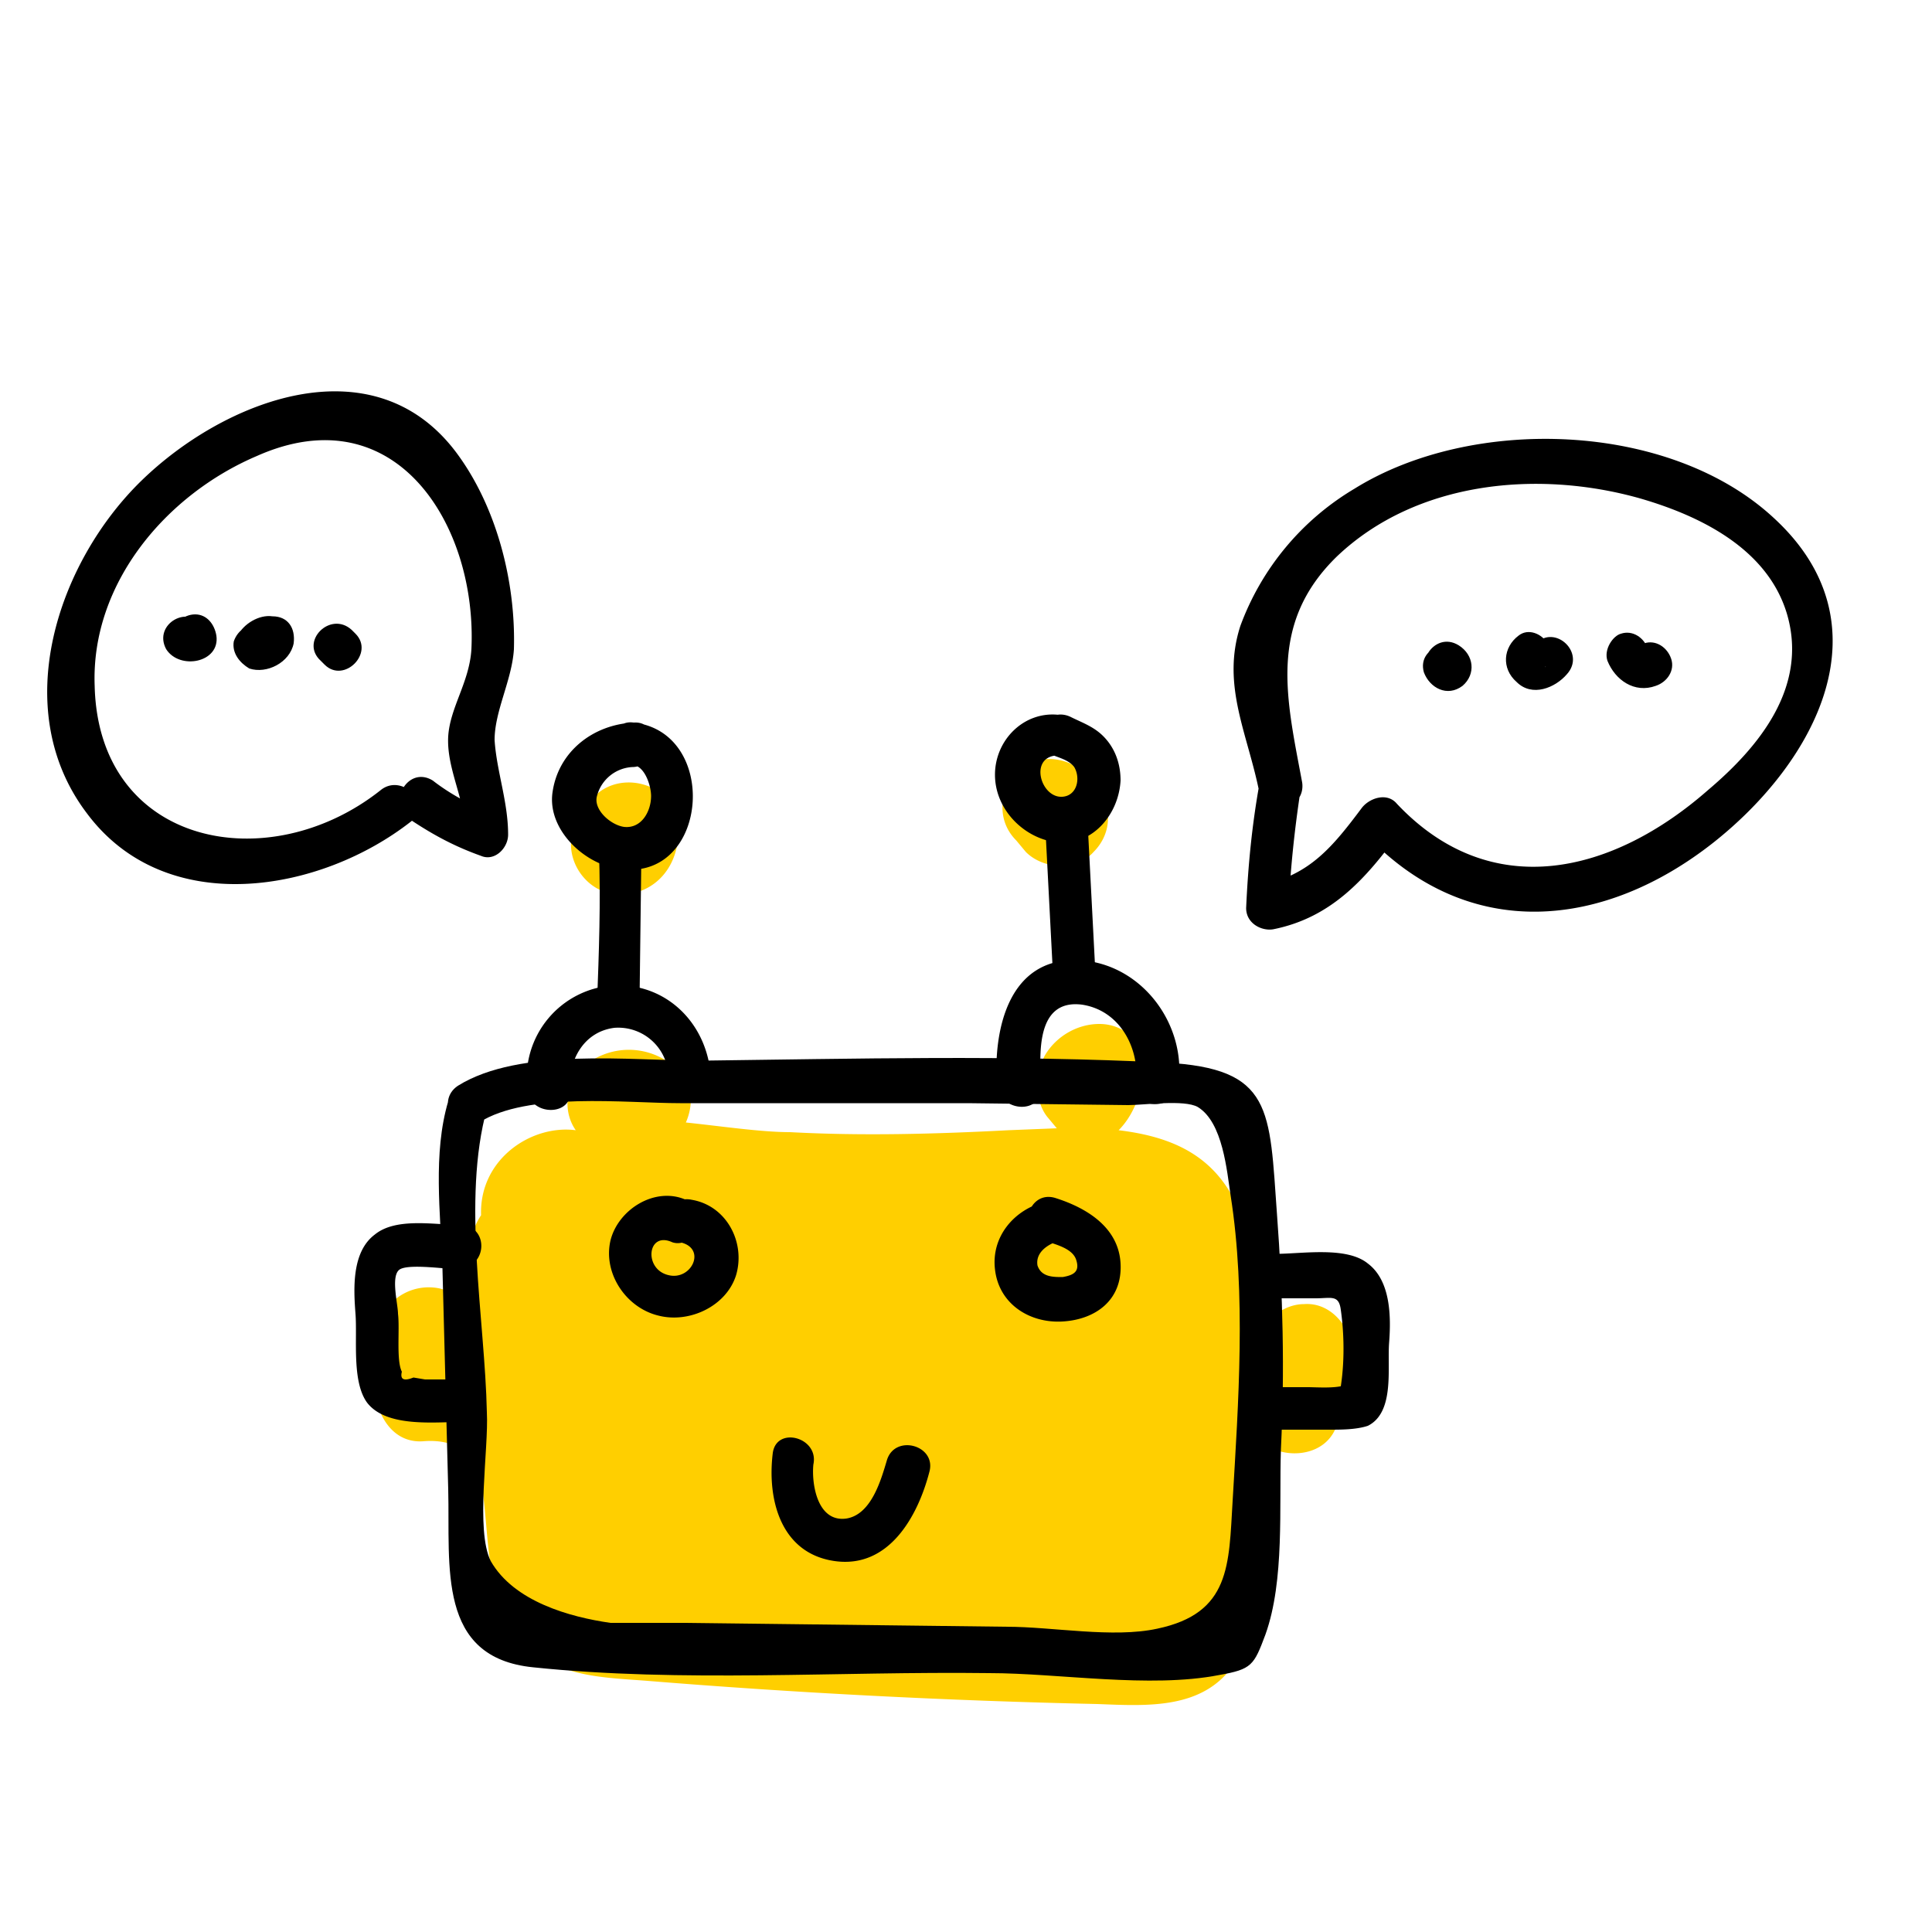 <svg xmlns="http://www.w3.org/2000/svg" width="100" height="100" fill="none"><path fill="#FFCF00" d="M67.5 67.5c-.9 0-1.8.6-2.2 1.4a31 31 0 0 0-.6-4.4c-.9-4.3-3.5-5.6-6.8-6 .4-.4.7-.9.9-1.4.4-.4.6-1 .6-1.6-.1-1.4-1.1-2.5-2.5-2.5-1.1 0-2.2.6-2.8 1.6-.5.9-.6 2.3.1 3.2l.5.6-2.5.1c-3.8.2-7.6.3-11.3.1-1.5 0-3.5-.3-5.4-.5.4-.9.4-2.1-.5-2.8a3.6 3.6 0 0 0-4.9 0c-.8.8-1 2.2-.3 3.2-2.3-.3-5 1.5-4.9 4.4-.4.6-.6 1.3-.6 2.1l.1 3.1c-.3-.7-.9-1.2-1.6-1.4-1.3-.3-2.7.4-3.1 1.7a9.3 9.3 0 0 0-.3 3.7c.2 1.3 1 2.6 2.5 2.5 1.2-.1 2.9.2 3.1 2.7.3 2.3.2 5.1 1.6 7.1 1.7 2.4 4.3 2.4 6.9 2.6a395.8 395.8 0 0 0 23.3 1.2c2.6.1 5.5.3 7.1-2.1 1.7-2.6 1.3-6.9 1.4-9.8 0-.6.3-1.5.4-1.4 1.1.6 2.8.4 3.4-.9.6-1.3 1-2.6.9-4.1-.1-1.2-1.1-2.5-2.5-2.4zM56.6 40.6l-.5-.6c-.9-.9-2.6-1-3.5 0-.9 1-1 2.5 0 3.5l.5.6c.9.9 2.6 1 3.5 0 1-1 1-2.5 0-3.5zM35 43.1c.1-.9-.4-1.9-1.2-2.3-1.2-.6-2.7-.3-3.4.9l-.5.8c-1 1.6.3 3.8 2.2 3.8 1.7 0 2.9-1.3 3-3l-.1-.2z"/><path fill="#000" d="M23.2 57c-.8 2.7-.4 5.8-.3 8.6l.3 11.5c.1 4-.6 8.7 4.4 9.2 7.7.8 15.8.2 23.6.3 3.6 0 8.3.8 11.9.1 1.7-.3 1.8-.5 2.4-2.1 1-2.8.7-6.6.8-9.6.2-4 .1-8.1-.2-12.1-.4-5.5-.2-7.6-5.8-7.9-8-.4-16-.2-24.1-.1-3.5 0-9.3-.7-12.5 1.3-1.2.8-.1 2.7 1.1 1.9 2.5-1.6 7.6-1 10.4-1h14.9l8.3.1c.8 0 2.9-.3 3.6.1 1.3.8 1.5 3.3 1.7 4.6.8 5.1.4 10.7.1 15.8-.2 3.3-.1 5.8-3.9 6.6-2.3.5-5.4-.1-7.8-.1L35.5 84h-3.9c-2.1-.3-5-1.1-6.2-3.2-.8-1.6-.1-5.8-.2-7.7-.1-4.8-1.3-11 0-15.7.6-1.2-1.6-1.8-2-.4z"/><path fill="#000" d="M23.8 63.4c-1.3 0-3.3-.4-4.4.5-1.2.9-1.1 2.8-1 4.1.1 1.3-.2 3.5.6 4.6 1 1.3 3.5 1 4.9 1 1.4 0 1.5-2.3 0-2.2H22l-.6-.1c-.5.2-.7.1-.6-.3-.3-.6-.1-2.2-.2-3 0-.5-.4-2 .1-2.3.5-.3 2.5 0 3 0 1.6-.1 1.6-2.3.1-2.3zM65.9 67.2h2.2c.8 0 1.2-.2 1.3.6.2 1.4.2 3.1-.1 4.5l.5-.7c-.4.3-1.6.2-2.1.2h-2c-1.4 0-1.4 2.2 0 2.2h3.1c.6 0 1.4 0 2-.2 1.4-.7 1-3 1.1-4.3.1-1.3.1-3.2-1.1-4.1-1.1-.9-3.4-.5-4.8-.5-1.5.1-1.5 2.3-.1 2.3zM53.9 56.2c-.1-1.6-.3-4.5 2.1-4.2 2 .3 3 2.3 2.8 4.1-.2 1.4 2.1 1.4 2.2 0 .4-3.1-1.9-6.2-5.1-6.4-3.7-.2-4.5 3.6-4.3 6.5.2 1.4 2.4 1.5 2.3 0zM36.8 55.9c-.1-2.8-2.2-5-5-4.9a4.8 4.8 0 0 0-4.5 5.4c.1 1.4 2.4 1.4 2.2 0-.1-1.5.7-3 2.3-3.2a2.6 2.6 0 0 1 2.8 2.6c0 1.5 2.3 1.5 2.2.1z"/><path fill="#000" d="M31 44c.1 2.7 0 5.3-.1 8-.1 1.4 2.2 1.4 2.2 0l.1-8c0-1.4-2.2-1.5-2.2 0zM54.1 42.7l.4 7.7c.1 1.4 2.3 1.4 2.2 0l-.4-7.7c0-1.5-2.3-1.5-2.2 0z"/><path fill="#000" d="M54.8 37c-1.8-.2-3.3 1.3-3.3 3.1s1.5 3.3 3.2 3.5c1.8.2 3.2-1.4 3.3-3.2 0-.9-.3-1.7-.9-2.3-.5-.5-1.1-.7-1.7-1-1.3-.6-2.4 1.3-1.1 1.9.4.2 1 .3 1.3.7.3.5.2 1.3-.4 1.5-1.3.4-2.1-2.2-.3-2.1 1.4.2 1.3-2-.1-2.1zM32.8 37.4c-2.1.1-3.9 1.5-4.2 3.6-.3 2 1.8 3.9 3.7 4 4.4.4 4.9-7.1.5-7.6-1.4-.2-1.4 2.1 0 2.2.6.1.9 1.1.9 1.6 0 .8-.5 1.7-1.4 1.6-.7-.1-1.6-.9-1.4-1.6a2 2 0 0 1 1.9-1.5c1.4-.1 1.4-2.4 0-2.3zM35.5 62.1c-1.6-.7-3.5.5-3.9 2.1-.4 1.7.8 3.5 2.5 3.9 1.6.4 3.5-.5 4-2.1.5-1.7-.5-3.6-2.3-3.9-1.4-.3-2 1.9-.6 2.2 1.4.3.6 2-.6 1.7-1.3-.3-1.1-2.3.2-1.7.6.2 1.2-.3 1.4-.8.3-.6-.1-1.2-.7-1.4zM54.1 62.2c-1.6.4-2.8 1.8-2.6 3.5.2 1.8 1.8 2.8 3.5 2.7 1.7-.1 3.1-1.1 3-3-.1-1.9-1.8-2.9-3.4-3.4-1.4-.4-2 1.8-.6 2.2.6.2 1.5.4 1.7 1 .2.6-.1.8-.7.9-.5 0-1.1 0-1.3-.6-.1-.6.4-1 .9-1.2 1.5-.3.9-2.5-.5-2.1zM40 75.2c-.3 2.4.4 5.2 3.2 5.6 2.8.4 4.3-2.3 4.9-4.6.4-1.4-1.8-2-2.2-.6-.3 1-.8 2.8-2.1 3-1.5.2-1.8-1.8-1.7-2.8.3-1.4-1.9-2-2.1-.6zM65.2 40.5c-.4 2.2-.6 4.3-.7 6.5 0 .8.8 1.2 1.4 1.1 3-.6 4.8-2.6 6.6-5.1l-1.8.2c5.3 5.6 12.3 4.9 18 .4 5.3-4.2 9.1-11.3 3.1-16.8-5.4-5-15.6-5.3-21.7-1.5a13.8 13.8 0 0 0-5.9 7.1c-1 3.1.4 5.6 1 8.7.3 1.4 2.4.8 2.2-.6-.8-4.3-1.8-8.2 1.8-11.7 4.1-3.9 10.4-4.5 15.7-3 3.1.9 6.6 2.6 7.6 6 1.1 3.8-1.5 6.9-4.1 9.1-4.9 4.3-11.2 5.9-16.1.7-.5-.6-1.4-.3-1.8.2-1.5 2-2.7 3.5-5.2 4l1.4 1.1c.1-2 .3-3.9.6-5.9.3-1.3-1.9-1.9-2.1-.5zM21.2 42.4c1.2.8 2.3 1.4 3.7 1.9.7.3 1.4-.4 1.4-1.1 0-1.7-.6-3.3-.7-4.9 0-1.5.9-3.1 1-4.7.1-3.5-.9-7.4-3-10.2-4.3-5.7-12-2.7-16.3 1.5C3 29.1.4 36.7 4.5 42.1c4.1 5.5 12.1 4.1 16.8.4 1.1-.9-.5-2.5-1.6-1.6-5.8 4.6-14.6 2.9-14.8-5.4-.2-5.3 3.7-9.9 8.4-11.9 7.2-3.2 11.4 3.6 11.1 10-.1 1.7-1.1 3-1.2 4.5-.1 1.7.9 3.3.9 5.1l1.4-1.1c-1.1-.4-2.2-1-3.1-1.7-1.3-.8-2.4 1.2-1.2 2z"/><path fill="#000" d="M74.3 35.3l-.4-.6v.1l.1-.9v.1l.7-.5h-.1l.9.1h-.1l.5.7v-.1c-.4-1.4-2.6-.8-2.2.6.3.8 1.2 1.3 2 .7.7-.6.6-1.6-.2-2.1-1.3-.8-2.5 1.2-1.2 1.9zM78.6 32.9c-.8.6-.9 1.7-.1 2.4.8.8 2 .3 2.6-.4 1-1.1-.6-2.6-1.6-1.6l-.2.2.3.1c.5 0 .6.3.4.9l-.4.4.1-.1c.5-.4.7-1 .4-1.5-.3-.5-1-.8-1.5-.4zM83.2 34.2c.4 1 1.4 1.7 2.5 1.3.6-.2 1-.8.8-1.4-.2-.6-.8-1-1.4-.8-.2.1 0 0 .1.1l.1.2c-.2-.6-.8-1-1.4-.8-.4.1-.9.8-.7 1.4zM16.6 34.2l.2.2c1 1 2.6-.6 1.6-1.6l-.2-.2c-1.1-1-2.7.6-1.6 1.6zM12.9 34.6c.9.3 2.1-.3 2.3-1.3.1-.8-.3-1.4-1.1-1.4-.7-.1-1.5.4-1.8 1-.7 1.3 1.3 2.4 1.9 1.1-.1.1-.5.1-.1.1L13 32.7l.5-.3c-.6-.2-1.2.2-1.4.8-.1.6.3 1.1.8 1.4zM8.6 33.6c.7 1.1 2.8.7 2.6-.7-.1-.6-.5-1.1-1.1-1.1-.6 0-1.2.5-1.1 1.1v-.1l.3-.5.9-.1.4.4v-.1c-.8-1.3-2.7-.2-2 1.1z"/></svg>
